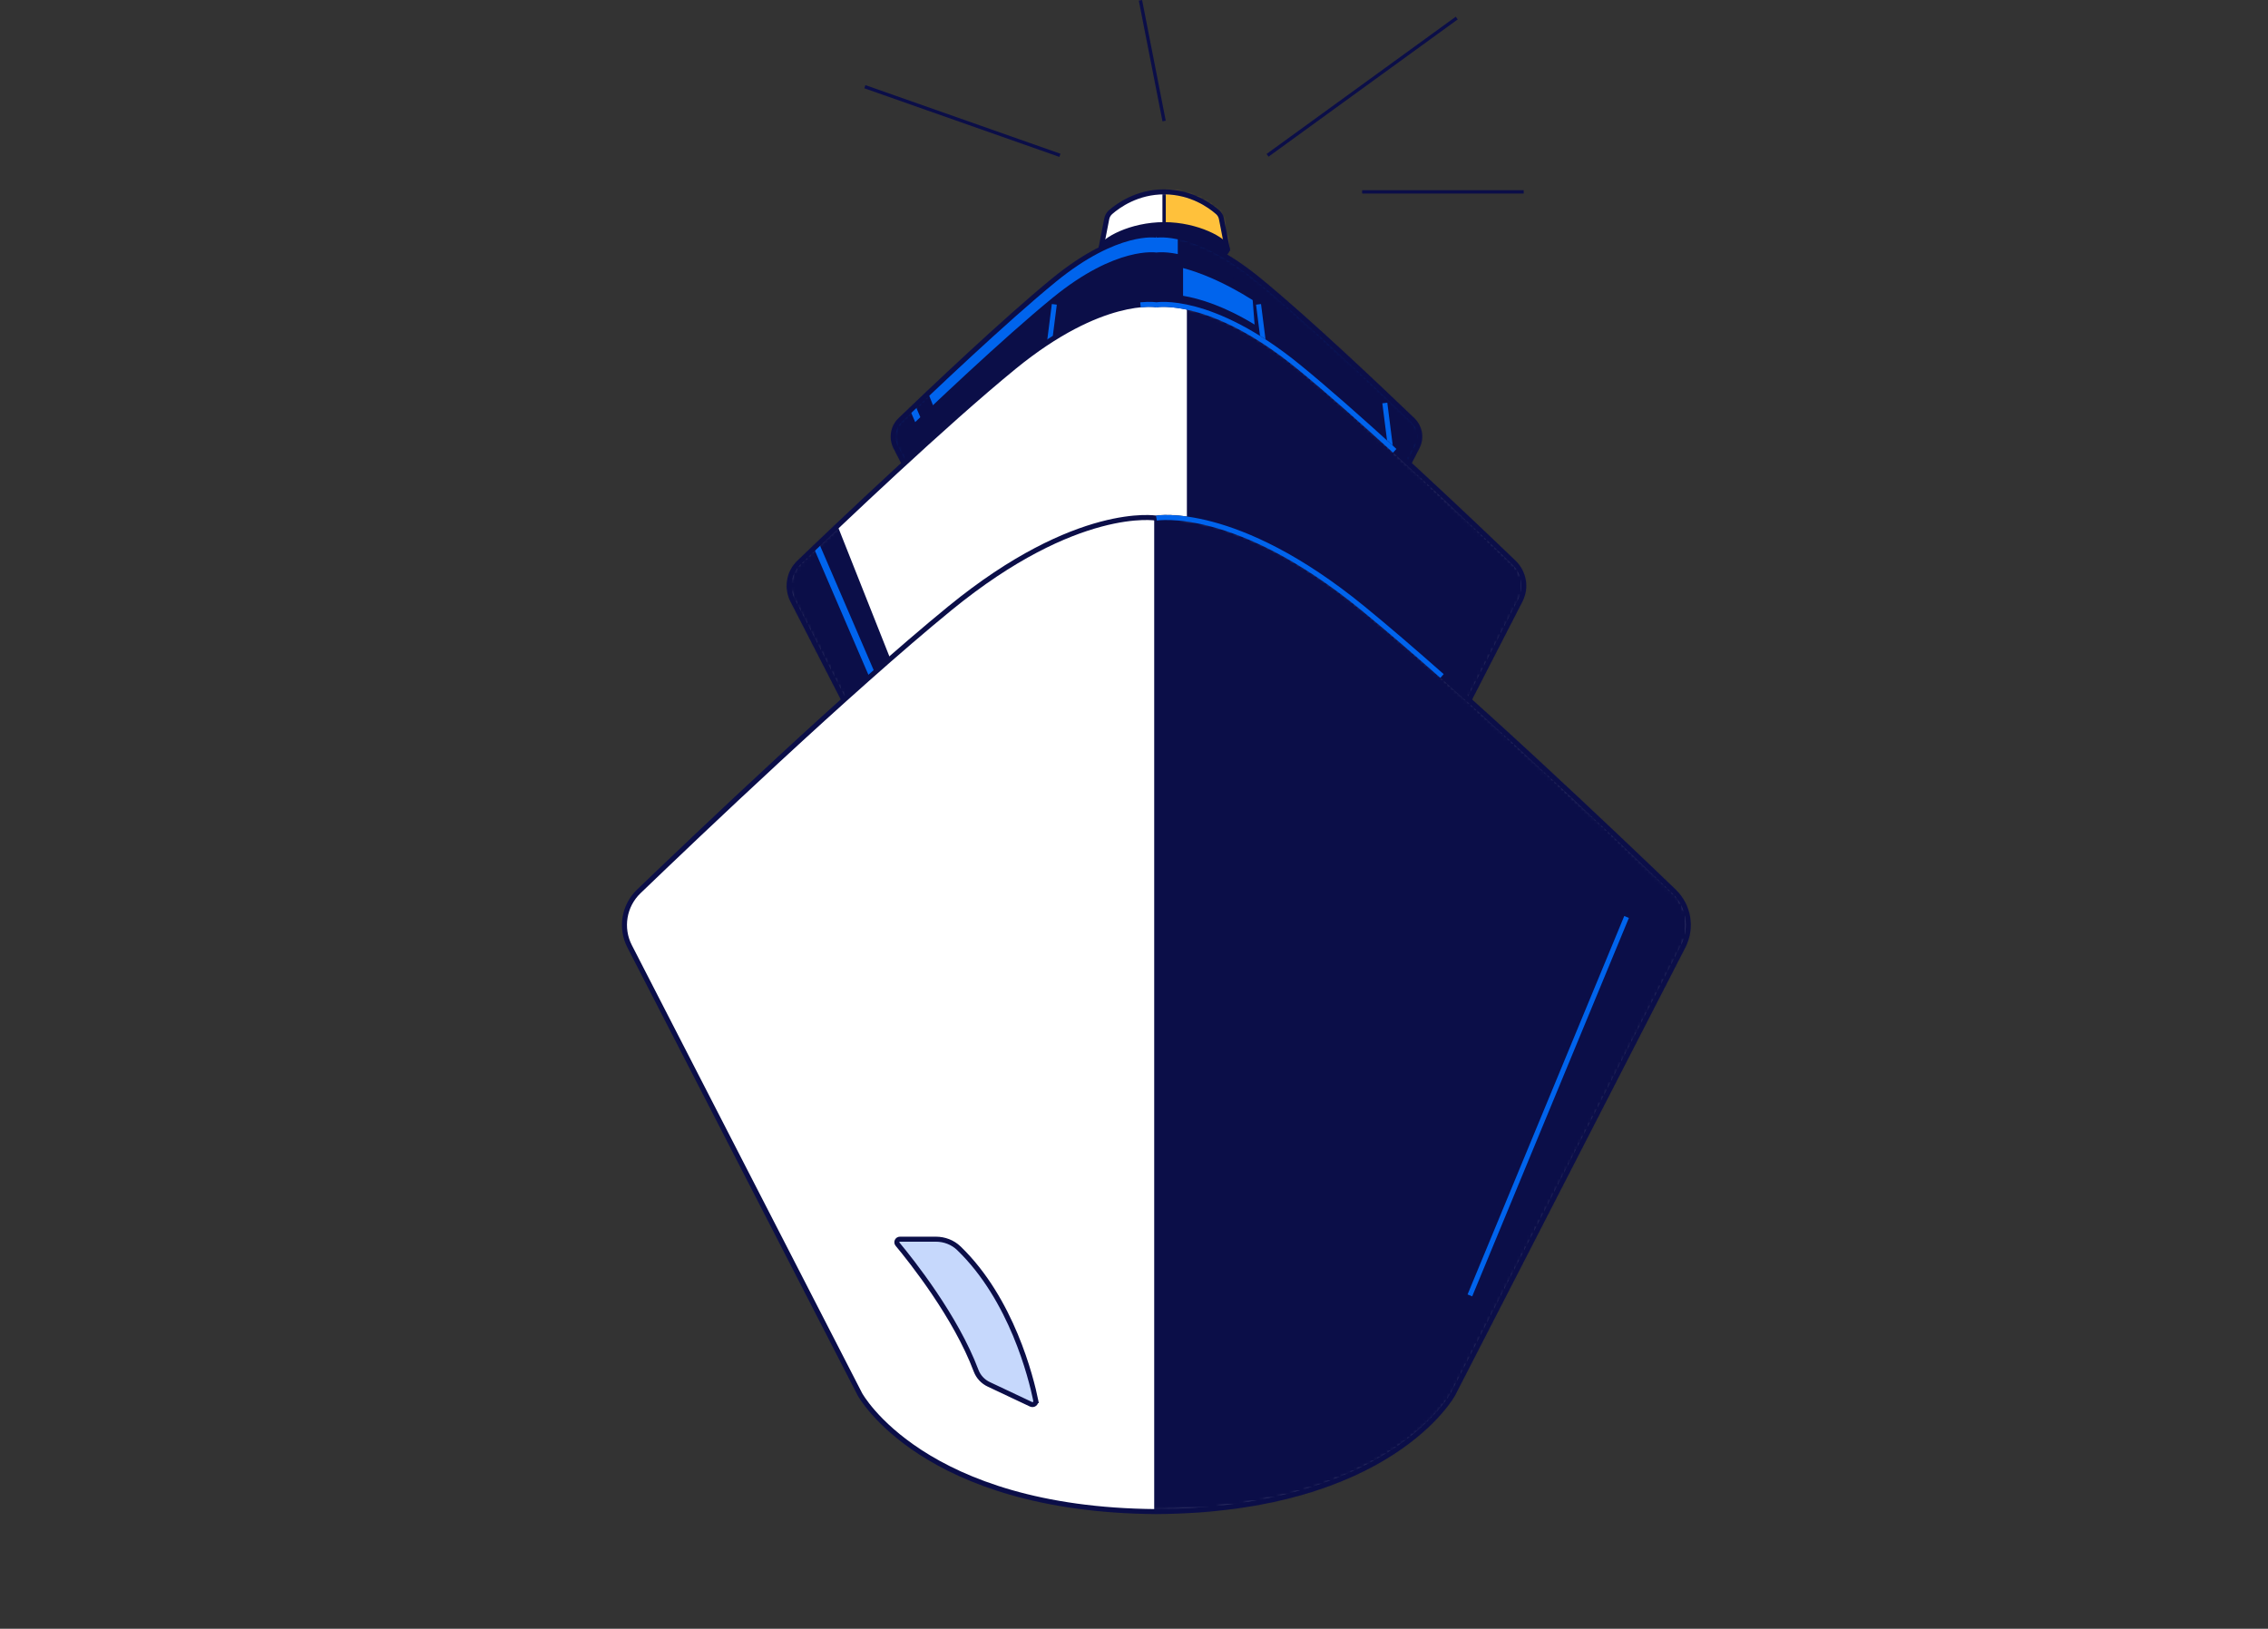 <svg width="678" height="487" viewBox="0 0 678 487" fill="none" xmlns="http://www.w3.org/2000/svg">
<rect x="0" y="0" width="678" height="487" fill="#333333" stroke="none"/>
<g id="boat">
<g id="Group">
<g id="Group_2">
<path id="Vector" d="M366.85 74.25C366.32 71.84 358.08 69.93 347.99 69.93C337.9 69.93 329.83 71.8 329.15 74.17L330.86 65.4C331.01 64.64 331.4 63.96 331.98 63.45C334.25 61.47 339.94 57.32 348.14 57.37C356.19 57.42 361.75 61.48 364.01 63.45C364.59 63.96 364.98 64.64 365.13 65.4L366.86 74.25H366.85Z" fill="white"/>
<g id="Clip path group">
<mask id="mask0_140_101" style="mask-type:luminance" maskUnits="userSpaceOnUse" x="329" y="57" width="38" height="18">
<g id="clippath">
<path id="Vector_2" d="M366.85 74.25C366.32 71.84 358.08 69.93 347.99 69.93C337.9 69.93 329.83 71.8 329.15 74.17L330.86 65.4C331.01 64.64 331.4 63.96 331.98 63.45C334.25 61.47 339.94 57.32 348.14 57.37C356.19 57.42 361.75 61.48 364.01 63.45C364.59 63.96 364.98 64.64 365.13 65.4L366.86 74.25H366.85Z" fill="white"/>
</g>
</mask>
<g mask="url(#mask0_140_101)">
<g id="Group_3">
<path id="Vector_3" d="M374.56 49.21H348V78.22H374.56V49.21Z" fill="#FFC13B" stroke="#0B0E48" stroke-miterlimit="10"/>
</g>
</g>
</g>
<path id="Vector_4" d="M366.85 74.25C366.32 71.84 358.08 69.93 347.99 69.93C337.9 69.93 329.83 71.8 329.15 74.17L330.86 65.4C331.01 64.64 331.4 63.96 331.98 63.45C334.25 61.47 339.94 57.32 348.14 57.37C356.19 57.42 361.75 61.48 364.01 63.45C364.59 63.96 364.98 64.64 365.13 65.4L366.86 74.25H366.85Z" stroke="#0B0E48" stroke-width="1.5" stroke-miterlimit="10"/>
</g>
<path id="Vector_5" d="M366.87 74.49C366.87 77.01 358.42 79.06 347.99 79.06C337.56 79.06 329.1 77.01 329.1 74.49C329.1 74.38 329.12 74.27 329.15 74.17C329.83 71.8 338.02 67.17 348 67.17C357.98 67.17 366.32 71.84 366.85 74.25V74.27C366.86 74.34 366.87 74.41 366.87 74.49Z" fill="#0B0E48" stroke="#0B0E48" stroke-width="1.5" stroke-miterlimit="10"/>
</g>
<g id="Group_4">
<path id="Vector_6" d="M345.7 70.33C345.7 70.33 357.41 68.28 376.23 83.66C391.1 95.81 413.53 117.16 422.3 125.58C424.5 127.69 425.04 130.99 423.65 133.7L389.58 200.01C389.58 200.01 380.29 217.12 345.71 217.37C311.13 217.12 301.84 200.01 301.84 200.01L267.77 133.7C266.38 130.99 266.93 127.69 269.12 125.58C277.88 117.15 300.32 95.8 315.19 83.66C334.01 68.29 345.72 70.33 345.72 70.33H345.7Z" fill="#0064ED"/>
<g id="Clip path group_2">
<mask id="mask1_140_101" style="mask-type:luminance" maskUnits="userSpaceOnUse" x="267" y="70" width="158" height="148">
<g id="clippath-1">
<path id="Vector_7" d="M345.7 70.33C345.7 70.33 357.41 68.28 376.23 83.66C391.1 95.81 413.53 117.16 422.3 125.58C424.5 127.69 425.04 130.99 423.65 133.7L389.58 200.01C389.58 200.01 380.29 217.12 345.71 217.37C311.13 217.12 301.84 200.01 301.84 200.01L267.77 133.7C266.38 130.99 266.93 127.69 269.12 125.58C277.88 117.15 300.32 95.8 315.19 83.66C334.01 68.29 345.72 70.33 345.72 70.33H345.7Z" fill="white"/>
</g>
</mask>
<g mask="url(#mask1_140_101)">
<g id="Group_5">
<path id="Vector_8" d="M516.48 16.61H352.59V235.94H516.48V16.61Z" fill="#0B0E48" stroke="#0B0E48" stroke-miterlimit="10"/>
<path id="Vector_9" d="M250.706 51.433L98.367 111.871L179.251 315.743L331.589 255.304L250.706 51.433Z" fill="#0B0E48" stroke="#0B0E48" stroke-miterlimit="10"/>
<path id="Vector_10" d="M272.86 121.99L309.98 208.2" stroke="#0064ED" stroke-width="2" stroke-miterlimit="10"/>
<path id="Vector_11" d="M345.7 76.26C345.7 76.26 357.41 74.21 376.23 89.59C391.1 101.74 413.53 123.09 422.3 131.51C424.5 133.62 425.04 136.92 423.65 139.63L389.58 205.94C389.58 205.94 380.29 223.05 345.71 223.3C311.13 223.05 301.84 205.94 301.84 205.94L267.77 139.63C266.38 136.92 266.93 133.62 269.12 131.51C277.88 123.08 300.32 101.73 315.19 89.59C334.01 74.22 345.72 76.26 345.72 76.26H345.7Z" fill="#0B0E48" stroke="#0B0E48" stroke-width="1.5" stroke-miterlimit="10"/>
<path id="Vector_12" d="M315.18 91L312.21 114.31" stroke="#0064ED" stroke-width="1.5" stroke-miterlimit="10"/>
<path id="Vector_13" d="M376.23 91L379.19 114.31" stroke="#0064ED" stroke-width="1.5" stroke-miterlimit="10"/>
<path id="Vector_14" d="M413.98 120.5L416.94 143.81" stroke="#0064ED" stroke-width="1.5" stroke-miterlimit="10"/>
</g>
</g>
</g>
<path id="Vector_15" d="M345.7 70.33C345.7 70.33 357.41 68.28 376.23 83.66C391.1 95.81 413.53 117.16 422.3 125.58C424.5 127.69 425.04 130.99 423.65 133.7L389.58 200.01C389.58 200.01 380.29 217.12 345.71 217.37C311.13 217.12 301.84 200.01 301.84 200.01L267.77 133.7C266.38 130.99 266.93 127.69 269.12 125.58C277.88 117.15 300.32 95.8 315.19 83.66C334.01 68.29 345.72 70.33 345.72 70.33H345.7Z" stroke="#0B0E48" stroke-width="1.5" stroke-miterlimit="10"/>
</g>
<g id="Group_6">
<path id="Vector_16" d="M345.7 91.13C345.7 91.13 362.03 88.27 388.29 109.72C409.03 126.67 440.33 156.45 452.56 168.21C455.62 171.16 456.39 175.76 454.45 179.54L406.91 272.04C406.91 272.04 393.95 295.91 345.71 296.25C297.47 295.9 284.51 272.04 284.51 272.04L236.97 179.54C235.03 175.76 235.79 171.16 238.86 168.21C251.09 156.45 282.38 126.67 303.13 109.72C329.38 88.27 345.72 91.13 345.72 91.13H345.7Z" fill="white"/>
<g id="Clip path group_3">
<mask id="mask2_140_101" style="mask-type:luminance" maskUnits="userSpaceOnUse" x="235" y="91" width="221" height="206">
<g id="clippath-2">
<path id="Vector_17" d="M345.7 91.13C345.7 91.13 362.03 88.27 388.29 109.72C409.03 126.67 440.33 156.45 452.56 168.21C455.62 171.16 456.39 175.76 454.45 179.54L406.91 272.04C406.91 272.04 393.95 295.91 345.71 296.25C297.47 295.9 284.51 272.04 284.51 272.04L236.97 179.54C235.03 175.76 235.79 171.16 238.86 168.21C251.09 156.45 282.38 126.67 303.13 109.72C329.38 88.27 345.72 91.13 345.72 91.13H345.7Z" fill="white"/>
</g>
</mask>
<g mask="url(#mask2_140_101)">
<g id="Group_7">
<path id="Vector_18" d="M583.94 16.18H355.31V322.15H583.94V16.18Z" fill="#0B0E48" stroke="#0B0E48" stroke-miterlimit="10"/>
<path id="Vector_19" d="M213.169 64.777L0.653 149.09L113.487 433.495L326.003 349.182L213.169 64.777Z" fill="#0B0E48" stroke="#0B0E48" stroke-miterlimit="10"/>
<path id="Vector_20" d="M244.08 163.2L295.87 283.46" stroke="#0064ED" stroke-width="2" stroke-miterlimit="10"/>
</g>
</g>
</g>
<path id="Vector_21" d="M345.7 91.13C345.7 91.13 362.03 88.27 388.29 109.72C409.03 126.67 440.33 156.45 452.56 168.21C455.62 171.16 456.39 175.76 454.45 179.54L406.91 272.04C406.91 272.04 393.95 295.91 345.71 296.25C297.47 295.9 284.51 272.04 284.51 272.04L236.97 179.54C235.03 175.76 235.79 171.16 238.86 168.21C251.09 156.45 282.38 126.67 303.13 109.72C329.38 88.27 345.72 91.13 345.72 91.13H345.7Z" stroke="#0B0E48" stroke-width="1.5" stroke-miterlimit="10"/>
</g>
<path id="Vector_22" d="M340.93 91.14C344.04 90.84 345.7 91.14 345.7 91.14C345.7 91.14 362.03 88.28 388.29 109.73C396.75 116.64 406.97 125.7 416.94 134.79" stroke="#0064ED" stroke-width="1.5" stroke-miterlimit="10"/>
<g id="Group_8">
<g id="Group_9">
<path id="Vector_23" d="M345.7 154.92C345.7 154.92 369.35 150.78 407.37 181.84C437.41 206.38 482.73 249.51 500.43 266.54C504.87 270.81 505.97 277.47 503.16 282.95L434.32 416.9C434.32 416.9 415.55 451.46 345.69 451.97C275.83 451.47 257.06 416.9 257.06 416.9L188.22 282.95C185.41 277.48 186.51 270.81 190.95 266.54C208.66 249.51 253.98 206.38 284.01 181.84C322.03 150.78 345.68 154.92 345.68 154.92H345.7Z" fill="white"/>
<g id="Clip path group_4">
<mask id="mask3_140_101" style="mask-type:luminance" maskUnits="userSpaceOnUse" x="186" y="154" width="319" height="298">
<g id="clippath-3">
<path id="Vector_24" d="M345.7 154.92C345.7 154.92 369.35 150.78 407.37 181.84C437.41 206.38 482.73 249.51 500.43 266.54C504.87 270.81 505.97 277.47 503.16 282.95L434.32 416.9C434.32 416.9 415.55 451.46 345.69 451.97C275.83 451.47 257.06 416.9 257.06 416.9L188.22 282.95C185.41 277.48 186.51 270.81 190.95 266.54C208.66 249.51 253.98 206.38 284.01 181.84C322.03 150.78 345.68 154.92 345.68 154.92H345.7Z" fill="white"/>
</g>
</mask>
<g mask="url(#mask3_140_101)">
<g id="Group_10">
<path id="Vector_25" d="M676.63 43.35H345.54V486.44H676.63V43.35Z" fill="#0B0E48" stroke="#0B0E48" stroke-miterlimit="10"/>
</g>
</g>
</g>
<path id="Vector_26" d="M345.7 154.92C345.7 154.92 369.35 150.78 407.37 181.84C437.41 206.38 482.73 249.51 500.43 266.54C504.87 270.81 505.97 277.47 503.16 282.95L434.32 416.9C434.32 416.9 415.55 451.46 345.69 451.97C275.83 451.47 257.06 416.9 257.06 416.9L188.22 282.95C185.41 277.48 186.51 270.81 190.95 266.54C208.66 249.51 253.98 206.38 284.01 181.84C322.03 150.78 345.68 154.92 345.68 154.92H345.7Z" stroke="#0B0E48" stroke-width="1.5" stroke-miterlimit="10"/>
</g>
<path id="Vector_27" d="M309.64 418.77C308.23 411.91 302.45 388.49 286.65 373.24C284.81 371.46 282.32 370.52 279.77 370.52H269.02C268.25 370.52 267.82 371.42 268.31 372.01C272.46 376.99 285.72 393.66 291.79 409.83C292.47 411.64 293.83 413.1 295.58 413.92L308.21 419.88C308.96 420.23 309.8 419.59 309.63 418.77H309.64Z" fill="#C6D8FC" stroke="#0B0E48" stroke-width="1.5" stroke-miterlimit="10"/>
</g>
<path id="Vector_28" d="M345.7 154.92C345.7 154.92 369.35 150.78 407.37 181.84C414.59 187.74 422.69 194.71 431.08 202.13" stroke="#0064ED" stroke-width="1.5" stroke-miterlimit="10"/>
<path id="Vector_29" d="M375.05 97.05C365.93 91.48 358.59 89.27 353.67 88.44V80.15C358.47 81.43 365.53 84.11 374.48 89.73L375.05 97.05Z" fill="#0064ED"/>
<path id="Vector_30" d="M486.25 274.18L439.41 387.33" stroke="#0064ED" stroke-width="1.5" stroke-miterlimit="10"/>
<path id="Vector_31" d="M378.93 46.44L435.48 5.4" stroke="#0B0E48" stroke-miterlimit="10"/>
<path id="Vector_32" d="M407.2 57.37H455.5" stroke="#0B0E48" stroke-miterlimit="10"/>
<path id="Vector_33" d="M316.85 46.44L258.54 25.92" stroke="#0B0E48" stroke-miterlimit="10"/>
<path id="Vector_34" d="M348 36.18L340.93 0.1" stroke="#0B0E48" stroke-miterlimit="10"/>
</g>
</svg>
